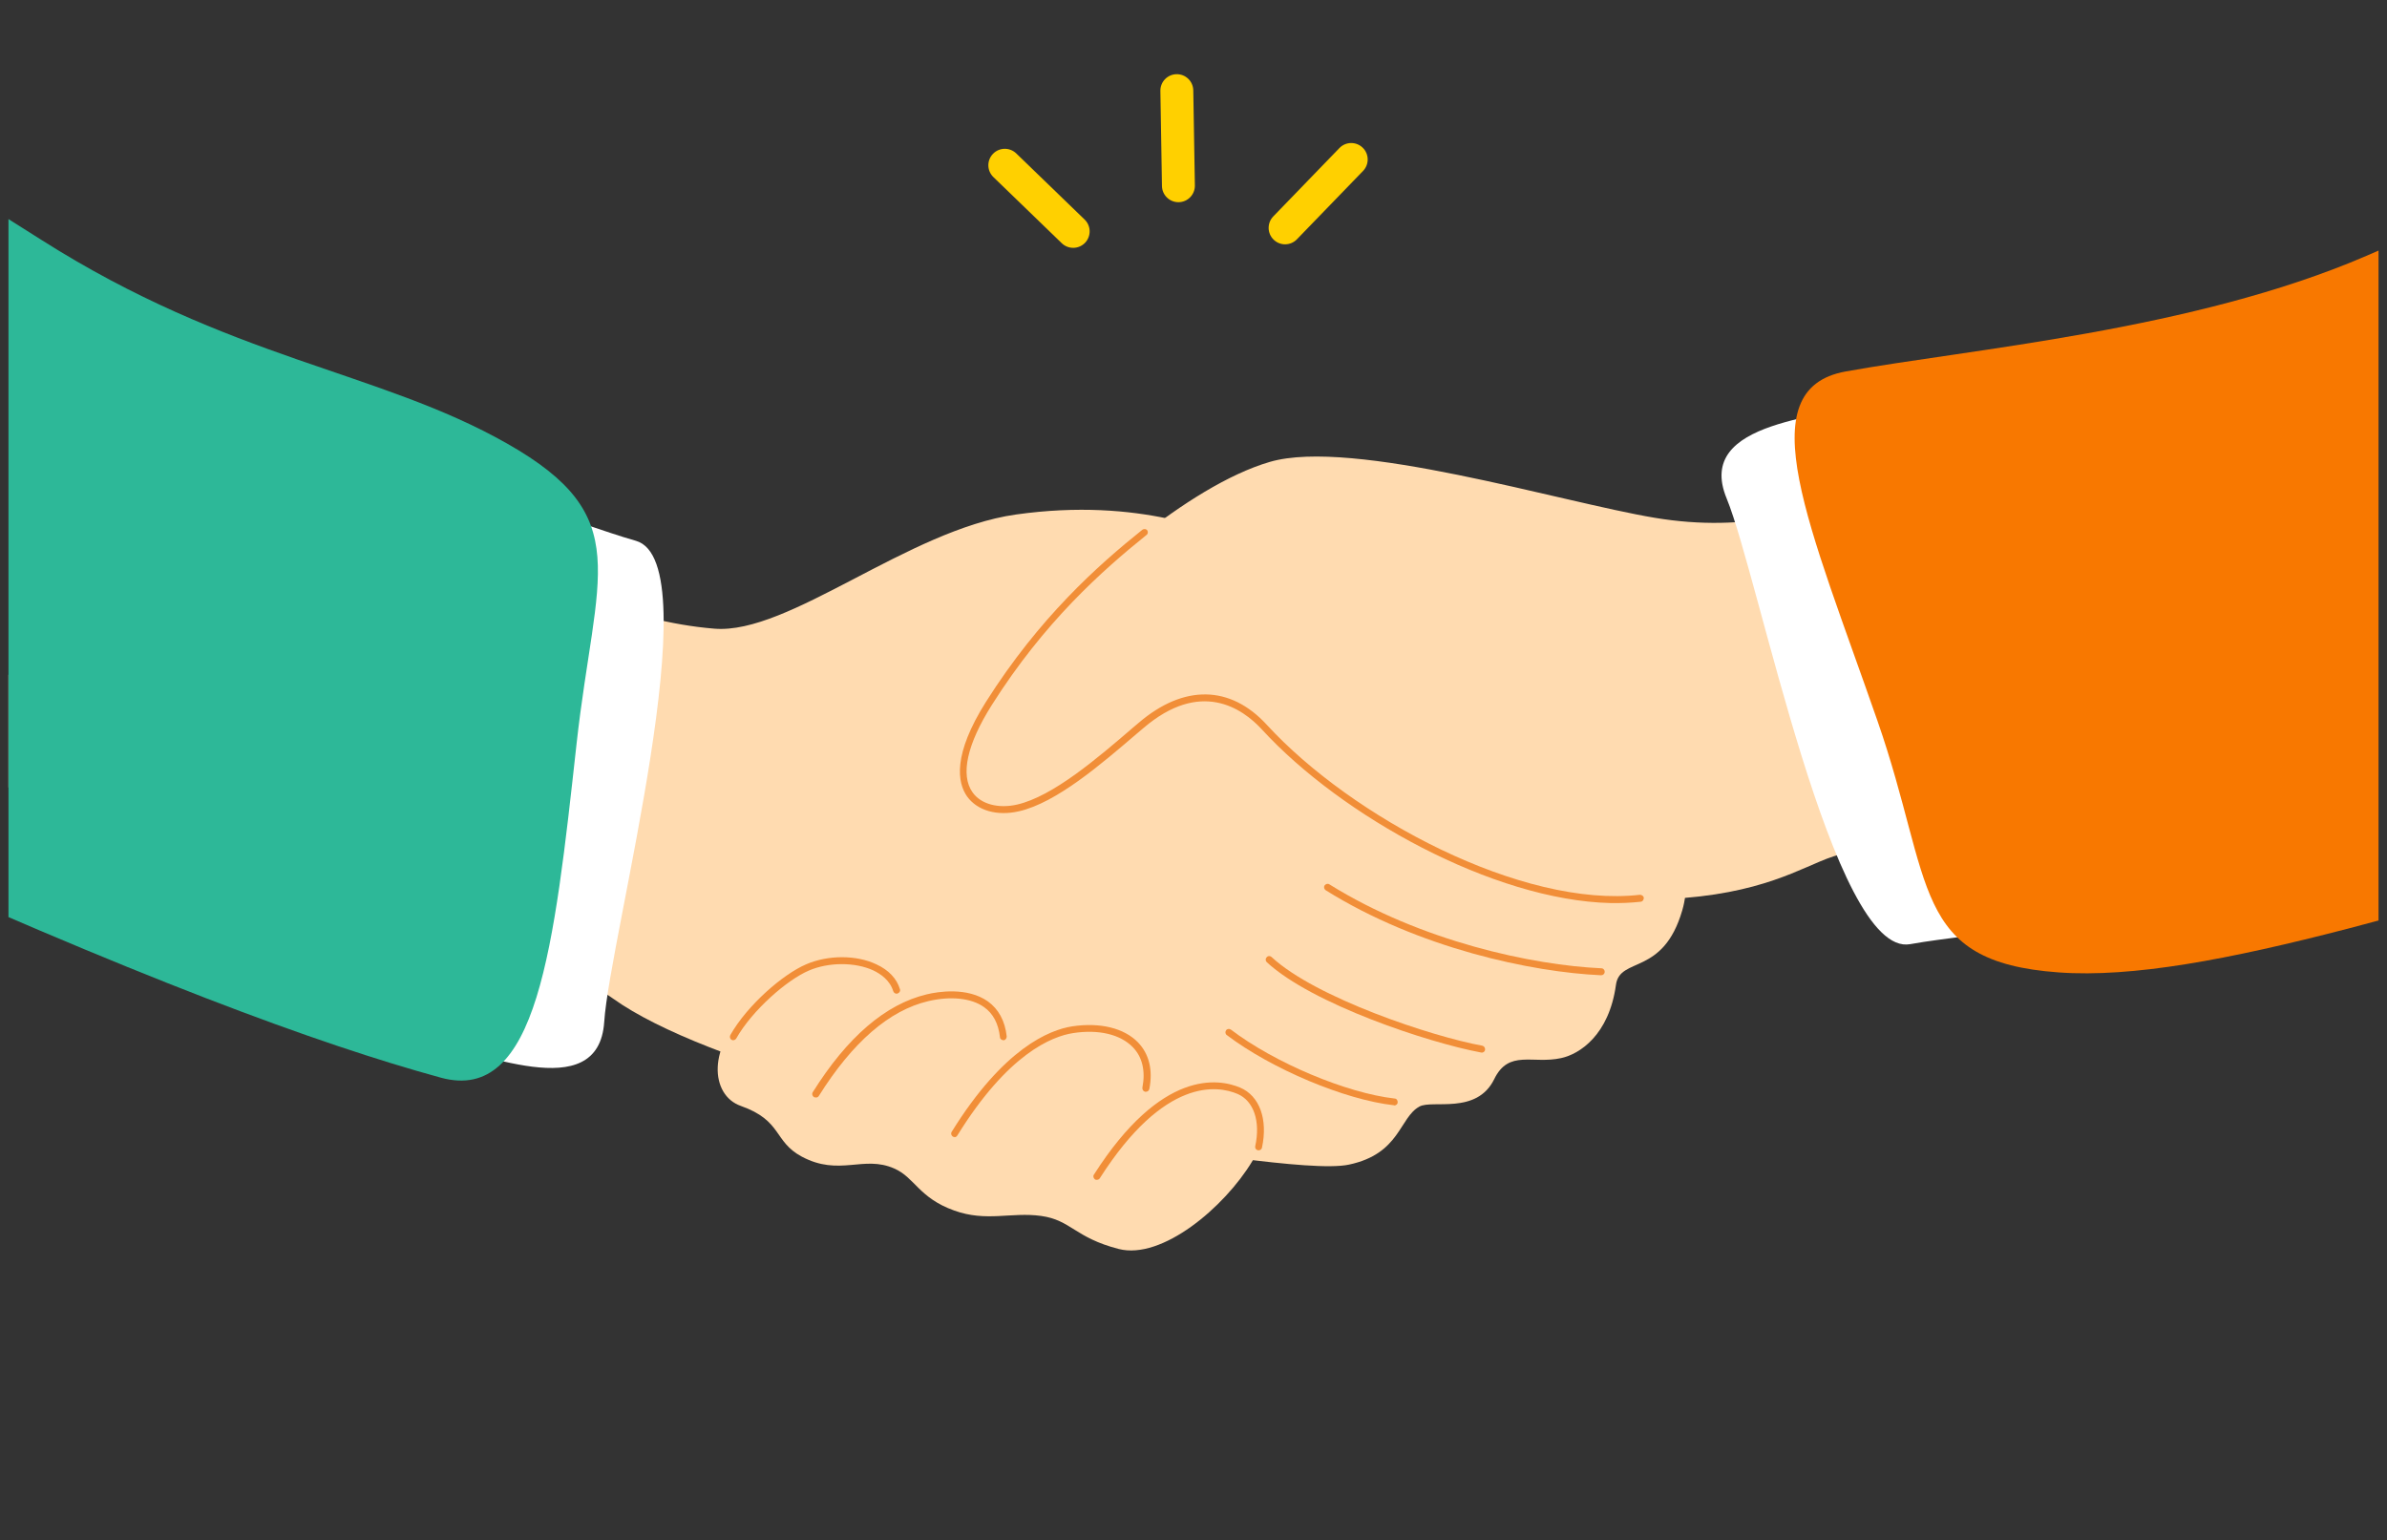 <svg width="141" height="91" viewBox="0 0 141 91" fill="none" xmlns="http://www.w3.org/2000/svg">
<rect x="0" y="0" width="141" height="91" fill="#333333" stroke="none"/>
<g clip-path="url(#clip0_12639_22531)">
<g clip-path="url(#clip1_12639_22531)">
<path d="M4.725 32.141C-4.497 45.05 1.09 49.327 7.319 51.497C22.167 56.673 31.607 55.697 36.206 58.985C41.703 62.929 57.013 66.692 65.4 67.45C69.266 67.796 77.461 69.273 79.683 68.798C82.714 68.156 82.65 66.024 83.844 65.369C84.602 64.945 87.222 65.87 88.262 63.751C89.123 61.978 90.536 62.877 92.218 62.505C93.297 62.273 95.044 61.156 95.455 58.176C95.686 56.494 98.242 57.675 99.373 53.771C100.734 49.07 95.211 45.345 90.78 43.457C86.04 41.441 78.963 42.519 79.991 39.719C81.34 36.046 81.995 34.8 74.044 32.18C71.963 31.499 67.391 29.354 60.006 30.395C53.635 31.294 46.596 37.497 42.204 37.138C37.028 36.714 32.224 34.466 22.154 30.073C12.085 25.681 9.862 24.949 4.738 32.129L4.725 32.141Z" fill="#FFDBB0"/>
<path d="M111.664 28.776C107.105 30.137 103.29 31.512 97.741 30.587C92.193 29.662 79.888 25.86 75.007 27.286C70.127 28.712 63.782 34.453 61.508 37.369C59.235 40.284 55.305 45.525 57.642 47.259C59.98 48.992 63.705 46.141 65.503 44.497C67.301 42.853 69.459 39.847 73.659 41.954C76.163 43.2 75.765 45.435 82.174 48.877C87.094 51.523 92.462 53.077 96.251 53.141C102.699 53.244 105.512 51.728 107.528 50.881C109.545 50.02 112.486 49.635 116.172 49.789C119.859 49.943 124.868 49.648 123.994 43.855C123.121 38.062 121.824 32.244 121.143 30.317C120.45 28.391 115.928 27.517 111.664 28.789V28.776Z" fill="#FFDBB0"/>
<path d="M44.349 59.511C41.728 61.785 41.96 64.7 43.758 65.33C46.224 66.203 45.684 67.423 47.354 68.322C49.589 69.517 51.002 68.22 52.826 69.029C54.033 69.555 54.277 70.763 56.358 71.508C58.272 72.201 59.723 71.585 61.495 71.829C63.268 72.073 63.486 73.113 66.081 73.781C68.637 74.436 72.323 71.328 73.967 68.605C75.611 65.882 72.143 63.891 69.086 65.111C67.866 65.599 67.584 63.596 66.029 62.658C63.448 61.104 61.38 62.453 60.352 61.965C58.914 61.284 58.631 60.128 56.743 59.216C55.33 58.522 51.618 58.766 49.306 57.598C48.125 57.007 45.774 58.24 44.323 59.498L44.349 59.511Z" fill="#FFDBB0"/>
<path d="M95.121 53.346C88.211 53.179 79.233 48.209 74.545 43.097C73.376 41.825 70.91 40.13 67.545 43.007L67.211 43.289C65.066 45.126 62.407 47.425 60.185 47.926C58.901 48.221 57.732 47.888 57.128 47.053C56.55 46.231 56.268 44.587 58.246 41.453C61.393 36.482 64.835 33.412 67.481 31.293C67.571 31.229 67.699 31.242 67.763 31.319C67.828 31.409 67.815 31.537 67.725 31.601C65.105 33.708 61.688 36.739 58.58 41.658C57.128 43.957 56.717 45.781 57.45 46.809C57.938 47.502 58.965 47.785 60.083 47.528C62.202 47.04 64.822 44.792 66.928 42.981L67.262 42.699C69.921 40.425 72.67 40.464 74.828 42.814C79.862 48.299 89.919 53.654 96.868 52.858C96.971 52.858 97.086 52.922 97.099 53.038C97.099 53.154 97.035 53.256 96.919 53.269C96.328 53.333 95.725 53.359 95.108 53.346H95.121Z" fill="#F18E38"/>
<path d="M82.354 65.292C82.354 65.292 82.354 65.292 82.341 65.292C79.439 64.971 75.11 63.147 72.464 61.144C72.374 61.079 72.362 60.951 72.426 60.861C72.49 60.771 72.618 60.758 72.708 60.822C75.29 62.788 79.541 64.573 82.38 64.894C82.495 64.894 82.573 65.01 82.56 65.125C82.56 65.228 82.457 65.305 82.354 65.305V65.292Z" fill="#F18E38"/>
<path d="M87.492 62.171H87.466C84.371 61.593 77.512 59.319 74.828 56.84C74.75 56.763 74.738 56.635 74.828 56.545C74.904 56.455 75.033 56.455 75.123 56.545C77.717 58.947 84.589 61.233 87.556 61.773C87.671 61.798 87.736 61.901 87.723 62.017C87.71 62.119 87.62 62.184 87.517 62.184L87.492 62.171Z" fill="#F18E38"/>
<path d="M94.569 57.611C90.497 57.431 83.793 56.018 78.308 52.589C78.218 52.524 78.18 52.409 78.244 52.306C78.308 52.216 78.437 52.178 78.527 52.242C83.947 55.62 90.561 57.02 94.594 57.2C94.71 57.2 94.8 57.302 94.787 57.418C94.787 57.534 94.684 57.611 94.582 57.611H94.569Z" fill="#F18E38"/>
<path d="M64.784 69.697C64.784 69.697 64.707 69.697 64.681 69.671C64.591 69.607 64.552 69.478 64.617 69.389C68.611 63.134 71.989 63.712 73.261 64.251C74.404 64.739 74.905 66.126 74.545 67.796C74.519 67.912 74.404 67.976 74.301 67.95C74.185 67.924 74.121 67.822 74.147 67.706C74.468 66.242 74.057 65.034 73.106 64.624C71.938 64.123 68.791 63.609 64.963 69.607C64.925 69.671 64.848 69.697 64.784 69.697Z" fill="#F18E38"/>
<path d="M56.383 67.167C56.383 67.167 56.319 67.167 56.281 67.141C56.191 67.077 56.152 66.961 56.217 66.859C59.286 61.913 61.996 60.835 63.345 60.629C64.989 60.385 66.402 60.732 67.224 61.58C67.879 62.26 68.11 63.211 67.892 64.328C67.866 64.444 67.763 64.508 67.648 64.495C67.532 64.469 67.468 64.367 67.481 64.251C67.673 63.275 67.481 62.44 66.916 61.862C66.183 61.104 64.899 60.796 63.396 61.027C62.125 61.22 59.53 62.26 56.55 67.077C56.512 67.141 56.448 67.18 56.371 67.18L56.383 67.167Z" fill="#F18E38"/>
<path d="M48.176 64.829C48.176 64.829 48.099 64.829 48.074 64.804C47.984 64.74 47.945 64.624 48.009 64.521C50.051 61.259 52.312 59.319 54.739 58.741C55.42 58.574 57.141 58.305 58.349 59.152C58.991 59.615 59.363 60.308 59.466 61.22C59.466 61.336 59.402 61.439 59.286 61.451C59.171 61.451 59.068 61.374 59.068 61.272C58.978 60.475 58.67 59.872 58.117 59.486C57.373 58.96 56.152 58.831 54.842 59.139C52.53 59.679 50.36 61.567 48.369 64.74C48.33 64.804 48.266 64.842 48.189 64.829H48.176Z" fill="#F18E38"/>
<path d="M43.321 61.451C43.321 61.451 43.257 61.451 43.218 61.426C43.116 61.374 43.09 61.246 43.141 61.143C44.156 59.358 46.262 57.547 47.611 56.969C48.908 56.404 50.591 56.404 51.773 56.969C52.492 57.303 52.967 57.804 53.16 58.433C53.198 58.536 53.134 58.651 53.018 58.69C52.916 58.728 52.8 58.664 52.761 58.549C52.569 57.906 52.017 57.534 51.593 57.328C50.514 56.828 48.934 56.828 47.765 57.341C46.506 57.881 44.451 59.653 43.488 61.349C43.45 61.413 43.373 61.451 43.308 61.451H43.321Z" fill="#F18E38"/>
<path d="M111.048 23.626C107.939 24.731 100.053 24.757 101.993 29.445C103.919 34.133 108.273 56.597 112.833 55.775C116.905 55.043 122.261 55.12 121.58 52.089C120.899 49.045 113.873 22.625 111.061 23.626H111.048Z" fill="white"/>
<path d="M139.793 15.11C129.556 19.528 116.352 20.62 109.031 21.943C103.2 22.983 106.912 31.114 110.906 42.596C114.246 52.191 112.872 56.815 121.606 57.444C130.339 58.073 144.352 53.141 163.991 47.747C183.193 42.481 176.167 36.688 173.393 18.334C170.606 -0.02 160.356 6.248 139.793 15.11Z" fill="#F87800"/>
<path d="M24.993 61.593C28.268 61.965 35.358 65.42 35.692 60.36C36.026 55.299 42.011 33.22 37.567 31.949C33.585 30.818 28.82 28.378 28.088 31.409C27.356 34.44 22.026 61.259 24.993 61.593Z" fill="white"/>
<path d="M-10.007 49.519C8.205 57.803 18.853 61.695 26.033 63.66C31.749 65.227 32.725 56.005 34.06 43.919C35.178 33.811 37.58 30.535 29.963 26.207C22.347 21.878 13.626 21.275 2.426 14.159C-14.798 3.229 -24.162 -2.294 -29.556 15.469C-34.95 33.233 -41.257 35.3 -10.02 49.519H-10.007Z" fill="#2DB898"/>
</g>
<path d="M75.927 14.432C76.175 14.428 76.422 14.329 76.609 14.136L80.516 10.097C80.889 9.711 80.879 9.097 80.493 8.723C80.107 8.35 79.492 8.36 79.119 8.746L75.212 12.785C74.839 13.172 74.849 13.786 75.236 14.159C75.428 14.346 75.678 14.437 75.927 14.432Z" fill="#FFD000"/>
<path d="M69.625 11.944C70.162 11.935 70.589 11.493 70.581 10.956L70.487 5.339C70.478 4.801 70.036 4.374 69.499 4.383C68.962 4.392 68.535 4.834 68.544 5.37L68.637 10.988C68.646 11.525 69.088 11.952 69.625 11.944Z" fill="#FFD000"/>
<path d="M63.409 14.64C63.658 14.636 63.905 14.537 64.092 14.344C64.465 13.958 64.455 13.344 64.069 12.97L60.03 9.063C59.644 8.691 59.029 8.7 58.656 9.087C58.282 9.473 58.293 10.087 58.679 10.46L62.718 14.367C62.911 14.553 63.161 14.644 63.409 14.64Z" fill="#FFD000"/>
</g>
<defs>
<clipPath id="clip0_12639_22531">
<rect width="140" height="90" fill="white" transform="translate(0.5 0.252)"/>
</clipPath>
<clipPath id="clip1_12639_22531">
<rect width="210.963" height="69.872" fill="white" transform="translate(-34 4)"/>
</clipPath>
</defs>
</svg>
